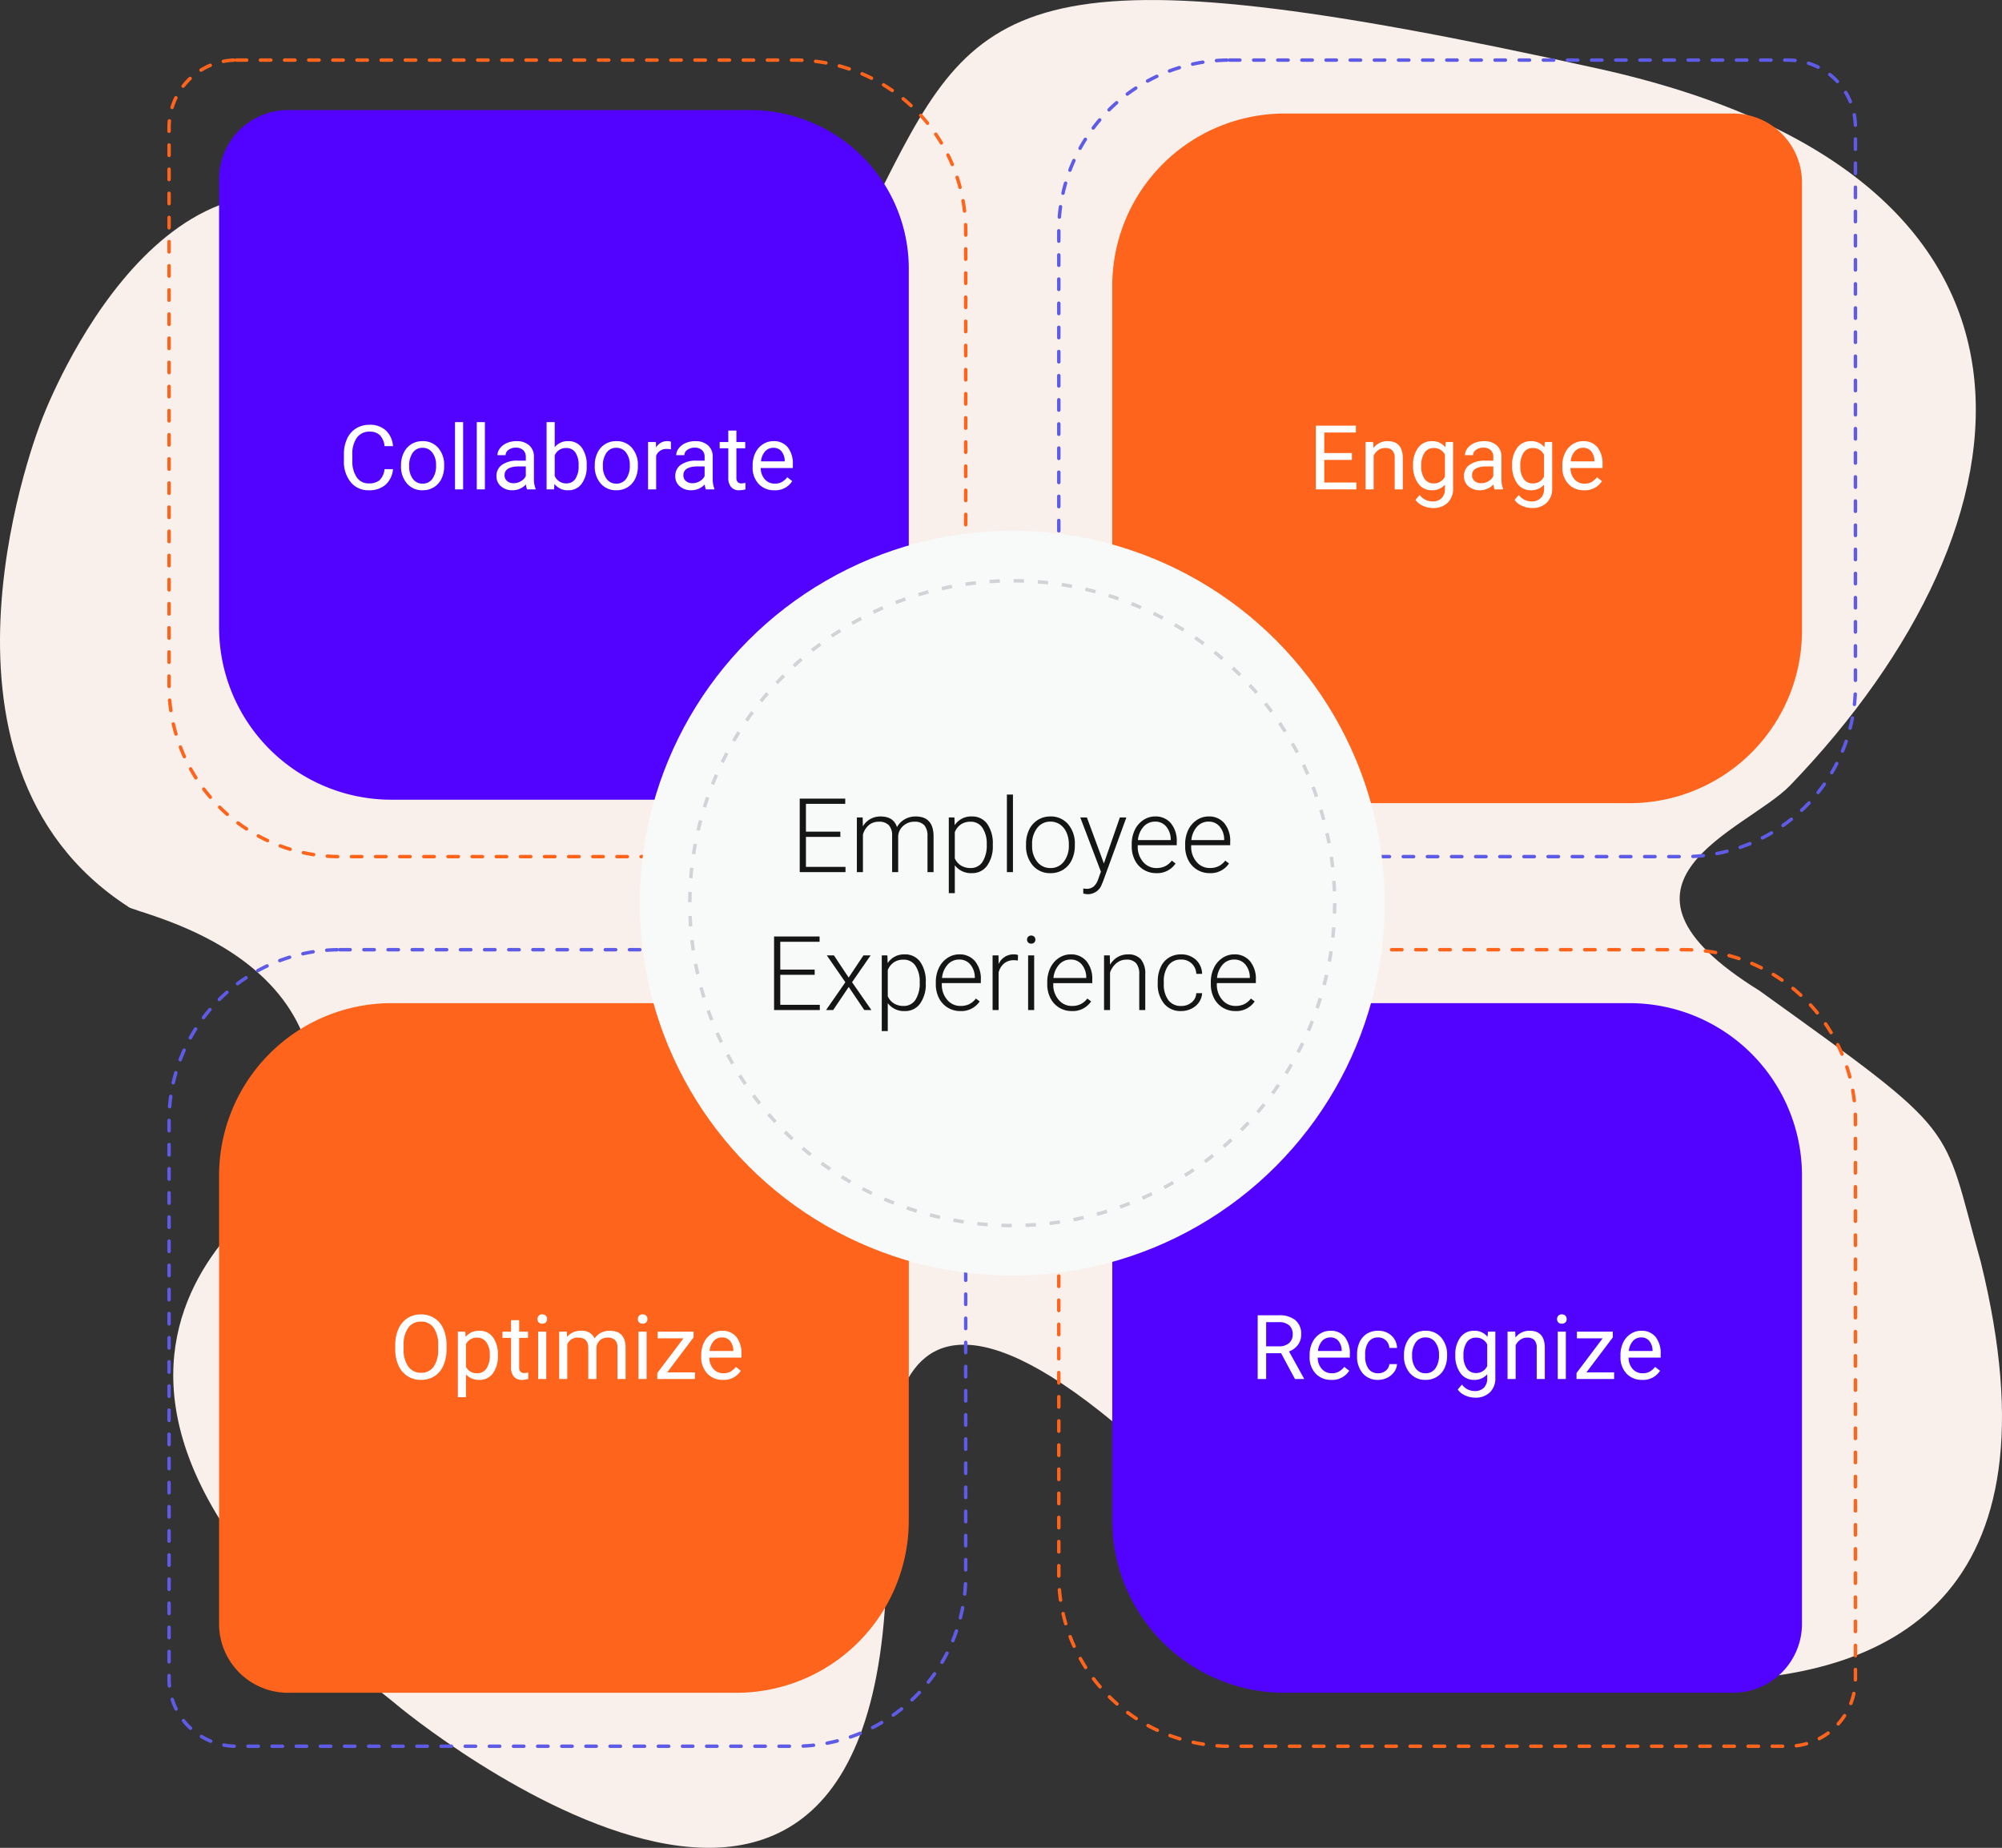 <svg xmlns="http://www.w3.org/2000/svg" width="580.525" height="535.887" viewBox="0 0 580.525 535.887">
  <rect x="0" y="0" width="580.525" height="535.887" fill="#333333" stroke="none"/>
  <g id="hero-img" transform="translate(-972.475 -136.073)">
    <path id="Path_461" data-name="Path 461" d="M984.521,258s-39.717,99,25.084,141c1.045,2,71.073,14,50.169,77,0,1-99.293,54,27.175,154,2.09,2,152.6,126,142.146-62,3.135,0-10.452-112,116.016,30,1.045,1,249.8,99,201.721-96-11.572-41.118-4.8-35.958-64.248-78.674-50.847-31.512-3.538-46.463,9.024-59.522,73.608-76.518,86.2-176.432-55.566-207.8-165.81-36.692-179.772-21-206.947,33s-97.2,37-154.688,9S984.521,258,984.521,258Z" fill="#faf0eb"/>
    <path id="collaborate" d="M20,0H154a46,46,0,0,1,46,46V180a20,20,0,0,1-20,20H50A50,50,0,0,1,0,150V20A20,20,0,0,1,20,0Z" transform="translate(1036 168)" fill="#5203ff"/>
    <path id="optimize" d="M50,0H180a20,20,0,0,1,20,20V150a50,50,0,0,1-50,50H20A20,20,0,0,1,0,180V50A50,50,0,0,1,50,0Z" transform="translate(1036 427)" fill="#fe641b"/>
    <path id="recognize" d="M20,0H150a50,50,0,0,1,50,50V180a20,20,0,0,1-20,20H50A50,50,0,0,1,0,150V20A20,20,0,0,1,20,0Z" transform="translate(1295 427)" fill="#5203ff"/>
    <path id="engage" d="M50,0H180a20,20,0,0,1,20,20V150a50,50,0,0,1-50,50H20A20,20,0,0,1,0,180V50A50,50,0,0,1,50,0Z" transform="translate(1295 169)" fill="#fe641b"/>
    <g id="Rectangle_183" data-name="Rectangle 183" transform="translate(1279 411)" fill="none" stroke="#fe641b" stroke-linecap="round" stroke-linejoin="round" stroke-width="1" stroke-dasharray="3 4">
      <path d="M20,0H182a50,50,0,0,1,50,50V212a20,20,0,0,1-20,20H50A50,50,0,0,1,0,182V20A20,20,0,0,1,20,0Z" stroke="none"/>
      <path d="M20,.5H182A49.5,49.5,0,0,1,231.5,50V212A19.5,19.5,0,0,1,212,231.5H50A49.5,49.5,0,0,1,.5,182V20A19.5,19.5,0,0,1,20,.5Z" fill="none"/>
    </g>
    <g id="Rectangle_1130" data-name="Rectangle 1130" transform="translate(1021 411)" fill="none" stroke="#5e5ce6" stroke-linecap="round" stroke-linejoin="round" stroke-width="1" stroke-dasharray="3 4">
      <path d="M50,0H212a20,20,0,0,1,20,20V182a50,50,0,0,1-50,50H20A20,20,0,0,1,0,212V50A50,50,0,0,1,50,0Z" stroke="none"/>
      <path d="M50,.5H212A19.5,19.5,0,0,1,231.5,20V182A49.5,49.5,0,0,1,182,231.5H20A19.5,19.5,0,0,1,.5,212V50A49.5,49.5,0,0,1,50,.5Z" fill="none"/>
    </g>
    <g id="Rectangle_184" data-name="Rectangle 184" transform="translate(1279 153)" fill="none" stroke="#5e5ce6" stroke-linecap="round" stroke-linejoin="round" stroke-width="1" stroke-dasharray="3 4">
      <path d="M50,0H212a20,20,0,0,1,20,20V182a50,50,0,0,1-50,50H20A20,20,0,0,1,0,212V50A50,50,0,0,1,50,0Z" stroke="none"/>
      <path d="M50,.5H212A19.5,19.5,0,0,1,231.5,20V182A49.5,49.5,0,0,1,182,231.5H20A19.5,19.5,0,0,1,.5,212V50A49.5,49.5,0,0,1,50,.5Z" fill="none"/>
    </g>
    <g id="Rectangle_1129" data-name="Rectangle 1129" transform="translate(1021 153)" fill="none" stroke="#fe641b" stroke-linecap="round" stroke-linejoin="round" stroke-width="1" stroke-dasharray="3 4">
      <path d="M20,0H182a50,50,0,0,1,50,50V212a20,20,0,0,1-20,20H50A50,50,0,0,1,0,182V20A20,20,0,0,1,20,0Z" stroke="none"/>
      <path d="M20,.5H182A49.5,49.5,0,0,1,231.5,50V212A19.5,19.5,0,0,1,212,231.5H50A49.5,49.5,0,0,1,.5,182V20A19.5,19.5,0,0,1,20,.5Z" fill="none"/>
    </g>
    <circle id="Ellipse_155" data-name="Ellipse 155" cx="108" cy="108" r="108" transform="translate(1158 290)" fill="#f8f9f9"/>
    <g id="Ellipse_156" data-name="Ellipse 156" transform="translate(1172 304)" fill="none" stroke="#d2d2d7" stroke-width="1" stroke-dasharray="3 4">
      <circle cx="94" cy="94" r="94" stroke="none"/>
      <circle cx="94" cy="94" r="93.5" fill="none"/>
    </g>
    <path id="Path_2946" data-name="Path 2946" d="M-49.849-10.225h-9.976v8.7h11.47V0H-61.626V-21.328h13.2V-19.8h-11.4v8.057h9.976Zm6.475-5.625.059,2.578a5.867,5.867,0,0,1,2.2-2.153,6.026,6.026,0,0,1,2.93-.718q3.75,0,4.761,3.076a5.951,5.951,0,0,1,2.271-2.278,6.29,6.29,0,0,1,3.135-.8q5.1,0,5.2,5.566V0H-24.58V-10.444a4.725,4.725,0,0,0-.916-3.149,3.727,3.727,0,0,0-2.937-1.025A4.668,4.668,0,0,0-31.626-13.4a4.323,4.323,0,0,0-1.45,2.908V0h-1.758V-10.576a4.342,4.342,0,0,0-.959-3.04,3.818,3.818,0,0,0-2.908-1,4.422,4.422,0,0,0-2.842.945A5.541,5.541,0,0,0-43.3-10.869V0h-1.758V-15.85ZM-5.64-7.764A9.545,9.545,0,0,1-7.28-1.882,5.226,5.226,0,0,1-11.675.293a5.867,5.867,0,0,1-4.98-2.285V6.094H-18.4V-15.85h1.626l.088,2.241a5.624,5.624,0,0,1,4.966-2.534,5.272,5.272,0,0,1,4.46,2.153A9.756,9.756,0,0,1-5.64-8.013ZM-7.4-8.071a8.152,8.152,0,0,0-1.245-4.79,4.015,4.015,0,0,0-3.472-1.758,4.852,4.852,0,0,0-2.769.776,4.883,4.883,0,0,0-1.772,2.256v7.6a4.654,4.654,0,0,0,1.8,2.08,5.2,5.2,0,0,0,2.769.718,3.978,3.978,0,0,0,3.45-1.765A8.876,8.876,0,0,0-7.4-8.071ZM.205,0H-1.553V-22.5H.205ZM4-8.159a9.327,9.327,0,0,1,.886-4.116,6.755,6.755,0,0,1,2.5-2.849,6.747,6.747,0,0,1,3.669-1.018,6.52,6.52,0,0,1,5.127,2.219,8.552,8.552,0,0,1,1.963,5.881v.366a9.409,9.409,0,0,1-.886,4.138A6.617,6.617,0,0,1,14.766-.7a6.848,6.848,0,0,1-3.677,1,6.526,6.526,0,0,1-5.12-2.219A8.531,8.531,0,0,1,4-7.808Zm1.758.483A7.192,7.192,0,0,0,7.229-3.01a4.722,4.722,0,0,0,3.86,1.824A4.707,4.707,0,0,0,14.934-3.01a7.429,7.429,0,0,0,1.472-4.812v-.337a8.063,8.063,0,0,0-.674-3.325,5.414,5.414,0,0,0-1.89-2.336,4.828,4.828,0,0,0-2.783-.828A4.684,4.684,0,0,0,7.236-12.81,7.44,7.44,0,0,0,5.757-8ZM26.572-2.52,31.2-15.85h1.89L26.323,2.7l-.352.82A4.257,4.257,0,0,1,21.943,6.4,4.917,4.917,0,0,1,20.6,6.2l-.015-1.45.908.088A3.246,3.246,0,0,0,23.577,4.2a4.836,4.836,0,0,0,1.355-2.19l.776-2.139L19.731-15.85H21.65ZM41.748.293a6.88,6.88,0,0,1-3.655-1,6.788,6.788,0,0,1-2.542-2.776,8.654,8.654,0,0,1-.908-3.992V-8.1a9.327,9.327,0,0,1,.886-4.116A7.051,7.051,0,0,1,38-15.1a6.089,6.089,0,0,1,3.428-1.047A5.723,5.723,0,0,1,46-14.172,7.992,7.992,0,0,1,47.7-8.789v.981H36.387v.337a6.637,6.637,0,0,0,1.545,4.49,4.916,4.916,0,0,0,3.889,1.794A5.711,5.711,0,0,0,44.3-1.7,5.507,5.507,0,0,0,46.26-3.34l1.1.835A6.4,6.4,0,0,1,41.748.293Zm-.322-14.941a4.382,4.382,0,0,0-3.333,1.45,6.7,6.7,0,0,0-1.648,3.9h9.507v-.19a5.817,5.817,0,0,0-1.3-3.721A4.04,4.04,0,0,0,41.426-14.648ZM57.246.293a6.88,6.88,0,0,1-3.655-1A6.788,6.788,0,0,1,51.05-3.479a8.654,8.654,0,0,1-.908-3.992V-8.1a9.327,9.327,0,0,1,.886-4.116A7.051,7.051,0,0,1,53.5-15.1a6.089,6.089,0,0,1,3.428-1.047,5.723,5.723,0,0,1,4.578,1.97,7.992,7.992,0,0,1,1.692,5.383v.981H51.885v.337a6.637,6.637,0,0,0,1.545,4.49,4.916,4.916,0,0,0,3.889,1.794A5.711,5.711,0,0,0,59.8-1.7,5.507,5.507,0,0,0,61.758-3.34l1.1.835A6.4,6.4,0,0,1,57.246.293Zm-.322-14.941a4.382,4.382,0,0,0-3.333,1.45,6.7,6.7,0,0,0-1.648,3.9H61.45v-.19a5.817,5.817,0,0,0-1.3-3.721A4.04,4.04,0,0,0,56.924-14.648ZM-57.29,29.775h-9.976v8.7H-55.8V40H-69.067V18.672h13.2V20.2h-11.4v8.057h9.976Zm9.858.806,4.277-6.431h2.08l-5.376,7.778L-40.84,40h-2.065l-4.512-6.709L-51.929,40h-2.065l5.6-8.071-5.376-7.778h2.065Zm22.354,1.655a9.545,9.545,0,0,1-1.641,5.881,5.226,5.226,0,0,1-4.395,2.175,5.867,5.867,0,0,1-4.98-2.285v8.086h-1.743V24.15h1.626l.088,2.241a5.624,5.624,0,0,1,4.966-2.534,5.272,5.272,0,0,1,4.46,2.153,9.756,9.756,0,0,1,1.619,5.977Zm-1.758-.308a8.152,8.152,0,0,0-1.245-4.79,4.015,4.015,0,0,0-3.472-1.758,4.852,4.852,0,0,0-2.769.776,4.883,4.883,0,0,0-1.772,2.256v7.6a4.654,4.654,0,0,0,1.8,2.08,5.2,5.2,0,0,0,2.769.718,3.978,3.978,0,0,0,3.45-1.765A8.876,8.876,0,0,0-26.836,31.929Zm11.777,8.364a6.88,6.88,0,0,1-3.655-1,6.788,6.788,0,0,1-2.542-2.776,8.654,8.654,0,0,1-.908-3.992V31.9a9.327,9.327,0,0,1,.886-4.116A7.051,7.051,0,0,1-18.809,24.9a6.089,6.089,0,0,1,3.428-1.047,5.723,5.723,0,0,1,4.578,1.97,7.992,7.992,0,0,1,1.692,5.383v.981H-20.42v.337a6.637,6.637,0,0,0,1.545,4.49,4.916,4.916,0,0,0,3.889,1.794A5.711,5.711,0,0,0-12.5,38.3a5.507,5.507,0,0,0,1.956-1.641l1.1.835A6.4,6.4,0,0,1-15.059,40.293Zm-.322-14.941a4.382,4.382,0,0,0-3.333,1.45,6.7,6.7,0,0,0-1.648,3.9h9.507v-.19a5.817,5.817,0,0,0-1.3-3.721A4.04,4.04,0,0,0-15.381,25.352Zm17.007.293a6.547,6.547,0,0,0-1.187-.1,4.281,4.281,0,0,0-2.776.916,5.014,5.014,0,0,0-1.619,2.659V40H-5.7V24.15h1.714l.029,2.52A4.661,4.661,0,0,1,.513,23.857a2.883,2.883,0,0,1,1.157.19ZM6.357,40H4.6V24.15H6.357ZM4.292,19.573a1.175,1.175,0,0,1,.322-.837,1.149,1.149,0,0,1,.879-.342,1.173,1.173,0,0,1,.886.342,1.161,1.161,0,0,1,.33.837,1.136,1.136,0,0,1-.33.83,1.187,1.187,0,0,1-.886.335,1.163,1.163,0,0,1-.879-.335A1.15,1.15,0,0,1,4.292,19.573Zm12.964,20.72a6.88,6.88,0,0,1-3.655-1,6.788,6.788,0,0,1-2.542-2.776,8.654,8.654,0,0,1-.908-3.992V31.9a9.327,9.327,0,0,1,.886-4.116A7.051,7.051,0,0,1,13.506,24.9a6.089,6.089,0,0,1,3.428-1.047,5.723,5.723,0,0,1,4.578,1.97A7.992,7.992,0,0,1,23.2,31.211v.981H11.895v.337a6.637,6.637,0,0,0,1.545,4.49,4.916,4.916,0,0,0,3.889,1.794,5.711,5.711,0,0,0,2.483-.513,5.507,5.507,0,0,0,1.956-1.641l1.1.835A6.4,6.4,0,0,1,17.256,40.293Zm-.322-14.941A4.382,4.382,0,0,0,13.6,26.8a6.7,6.7,0,0,0-1.648,3.9H21.46v-.19a5.817,5.817,0,0,0-1.3-3.721A4.04,4.04,0,0,0,16.934,25.352Zm11.353-1.2.059,2.71a6.294,6.294,0,0,1,2.227-2.234,5.786,5.786,0,0,1,2.944-.769,4.754,4.754,0,0,1,3.794,1.436,6.474,6.474,0,0,1,1.26,4.307V40H36.826V29.585a4.842,4.842,0,0,0-.9-3.164,3.529,3.529,0,0,0-2.834-1.04A4.434,4.434,0,0,0,30.212,26.4a5.964,5.964,0,0,0-1.853,2.747V40H26.616V24.15ZM48.955,38.813a4.629,4.629,0,0,0,3.069-1.033,3.634,3.634,0,0,0,1.34-2.673h1.685a4.963,4.963,0,0,1-.908,2.644,5.69,5.69,0,0,1-2.219,1.868,6.688,6.688,0,0,1-2.966.674,6.123,6.123,0,0,1-4.944-2.168,8.764,8.764,0,0,1-1.824-5.83v-.527a9.908,9.908,0,0,1,.82-4.146,6.321,6.321,0,0,1,2.351-2.783,6.49,6.49,0,0,1,3.582-.981,6.112,6.112,0,0,1,4.3,1.553A5.662,5.662,0,0,1,55.049,29.5H53.364a4.242,4.242,0,0,0-4.424-4.146,4.371,4.371,0,0,0-3.684,1.714,7.754,7.754,0,0,0-1.311,4.8v.513a7.581,7.581,0,0,0,1.311,4.731A4.4,4.4,0,0,0,48.955,38.813Zm15.732,1.479a6.88,6.88,0,0,1-3.655-1,6.788,6.788,0,0,1-2.542-2.776,8.654,8.654,0,0,1-.908-3.992V31.9a9.327,9.327,0,0,1,.886-4.116A7.051,7.051,0,0,1,60.938,24.9a6.089,6.089,0,0,1,3.428-1.047,5.723,5.723,0,0,1,4.578,1.97,7.992,7.992,0,0,1,1.692,5.383v.981H59.326v.337a6.637,6.637,0,0,0,1.545,4.49,4.916,4.916,0,0,0,3.889,1.794,5.711,5.711,0,0,0,2.483-.513A5.507,5.507,0,0,0,69.2,36.66l1.1.835A6.4,6.4,0,0,1,64.688,40.293Zm-.322-14.941a4.382,4.382,0,0,0-3.333,1.45,6.7,6.7,0,0,0-1.648,3.9h9.507v-.19a5.817,5.817,0,0,0-1.3-3.721A4.04,4.04,0,0,0,64.365,25.352Z" transform="translate(1266 389)" fill="#151515"/>
    <path id="Path_2945" data-name="Path 2945" d="M-50.572-5.865a6.8,6.8,0,0,1-2.165,4.526A7.094,7.094,0,0,1-57.58.254a6.514,6.514,0,0,1-5.25-2.349A9.449,9.449,0,0,1-64.8-8.379v-1.777a10.532,10.532,0,0,1,.92-4.532,6.875,6.875,0,0,1,2.609-3,7.264,7.264,0,0,1,3.91-1.047,6.679,6.679,0,0,1,4.723,1.644,6.882,6.882,0,0,1,2.069,4.551h-2.45A5.311,5.311,0,0,0-54.4-15.752a4.168,4.168,0,0,0-2.964-.993,4.361,4.361,0,0,0-3.663,1.728A7.933,7.933,0,0,0-62.353-10.1v1.792A8.154,8.154,0,0,0-61.1-3.518,4.061,4.061,0,0,0-57.58-1.739a4.691,4.691,0,0,0,3.117-.92,5.108,5.108,0,0,0,1.441-3.206ZM-48.236-7a8.113,8.113,0,0,1,.793-3.631,5.919,5.919,0,0,1,2.209-2.488A6.013,6.013,0,0,1-42-13.99a5.793,5.793,0,0,1,4.539,1.942,7.473,7.473,0,0,1,1.733,5.167v.165a8.184,8.184,0,0,1-.768,3.6A5.832,5.832,0,0,1-38.7-.635a6.082,6.082,0,0,1-3.282.889A5.778,5.778,0,0,1-46.5-1.688,7.435,7.435,0,0,1-48.236-6.83Zm2.361.279a5.877,5.877,0,0,0,1.06,3.669,3.393,3.393,0,0,0,2.837,1.384,3.372,3.372,0,0,0,2.844-1.4A6.426,6.426,0,0,0-38.08-7a5.866,5.866,0,0,0-1.073-3.663,3.41,3.41,0,0,0-2.85-1.4,3.373,3.373,0,0,0-2.806,1.384A6.378,6.378,0,0,0-45.875-6.716ZM-30.234,0h-2.349V-19.5h2.349Zm6.31,0h-2.349V-19.5h2.349Zm12.238,0a4.934,4.934,0,0,1-.33-1.447,5.24,5.24,0,0,1-3.91,1.7A4.849,4.849,0,0,1-19.259-.9a3.717,3.717,0,0,1-1.3-2.914,3.883,3.883,0,0,1,1.631-3.333,7.691,7.691,0,0,1,4.589-1.187h2.285V-9.407a2.638,2.638,0,0,0-.736-1.961,2.959,2.959,0,0,0-2.171-.73,3.425,3.425,0,0,0-2.107.635,1.87,1.87,0,0,0-.851,1.536h-2.361a3.241,3.241,0,0,1,.73-1.987,4.982,4.982,0,0,1,1.98-1.517,6.663,6.663,0,0,1,2.749-.559A5.43,5.43,0,0,1-11.1-12.8a4.282,4.282,0,0,1,1.4,3.269v6.322A7.73,7.73,0,0,0-9.223-.2V0Zm-3.9-1.79a4.128,4.128,0,0,0,2.095-.571,3.456,3.456,0,0,0,1.435-1.485V-6.665H-13.9q-4.316,0-4.316,2.526a2.138,2.138,0,0,0,.736,1.727A2.83,2.83,0,0,0-15.583-1.79ZM5.6-6.716A8.167,8.167,0,0,1,4.158-1.657,4.624,4.624,0,0,1,.273.254,4.789,4.789,0,0,1-3.751-1.587L-3.866,0H-6.024V-19.5h2.349v7.274A4.761,4.761,0,0,1,.248-13.99,4.652,4.652,0,0,1,4.177-12.1,8.413,8.413,0,0,1,5.6-6.919ZM3.256-6.982a6.347,6.347,0,0,0-.927-3.707A3.068,3.068,0,0,0-.336-12,3.448,3.448,0,0,0-3.675-9.839V-3.9A3.544,3.544,0,0,0-.311-1.739,3.051,3.051,0,0,0,2.317-3.047,6.749,6.749,0,0,0,3.256-6.982ZM7.941-7a8.113,8.113,0,0,1,.793-3.631,5.919,5.919,0,0,1,2.209-2.488,6.013,6.013,0,0,1,3.231-.876,5.793,5.793,0,0,1,4.539,1.942,7.473,7.473,0,0,1,1.733,5.167v.165a8.184,8.184,0,0,1-.768,3.6,5.832,5.832,0,0,1-2.2,2.482A6.082,6.082,0,0,1,14.2.254,5.778,5.778,0,0,1,9.674-1.688,7.435,7.435,0,0,1,7.941-6.83Zm2.361.279a5.877,5.877,0,0,0,1.06,3.669A3.393,3.393,0,0,0,14.2-1.663a3.372,3.372,0,0,0,2.844-1.4A6.426,6.426,0,0,0,18.1-7a5.866,5.866,0,0,0-1.073-3.663,3.41,3.41,0,0,0-2.85-1.4,3.373,3.373,0,0,0-2.806,1.384A6.378,6.378,0,0,0,10.3-6.716Zm19.729-4.913a7.038,7.038,0,0,0-1.155-.089A3.1,3.1,0,0,0,25.74-9.75V0H23.391V-13.736h2.285l.038,1.587A3.657,3.657,0,0,1,28.99-13.99a2.4,2.4,0,0,1,1.041.178ZM40.162,0a4.934,4.934,0,0,1-.33-1.447,5.24,5.24,0,0,1-3.91,1.7A4.849,4.849,0,0,1,32.589-.9a3.717,3.717,0,0,1-1.3-2.914,3.883,3.883,0,0,1,1.631-3.333,7.691,7.691,0,0,1,4.589-1.187h2.285V-9.407a2.638,2.638,0,0,0-.736-1.961,2.959,2.959,0,0,0-2.171-.73,3.425,3.425,0,0,0-2.107.635,1.87,1.87,0,0,0-.851,1.536H31.567a3.241,3.241,0,0,1,.73-1.987,4.982,4.982,0,0,1,1.98-1.517,6.663,6.663,0,0,1,2.749-.559,5.43,5.43,0,0,1,3.72,1.187,4.282,4.282,0,0,1,1.4,3.269v6.322A7.73,7.73,0,0,0,42.625-.2V0Zm-3.9-1.79a4.128,4.128,0,0,0,2.095-.571,3.456,3.456,0,0,0,1.435-1.485V-6.665H37.953q-4.316,0-4.316,2.526a2.138,2.138,0,0,0,.736,1.727A2.83,2.83,0,0,0,36.264-1.79ZM49.01-17.062v3.326h2.564v1.815H49.01v8.529a1.907,1.907,0,0,0,.343,1.239,1.443,1.443,0,0,0,1.168.413,5.686,5.686,0,0,0,1.117-.152V0a6.849,6.849,0,0,1-1.8.252A2.925,2.925,0,0,1,47.461-.7a4.09,4.09,0,0,1-.8-2.7v-8.519h-2.5v-1.815h2.5v-3.326ZM60.017.254a6,6,0,0,1-4.545-1.834A6.809,6.809,0,0,1,53.72-6.487v-.432a8.243,8.243,0,0,1,.781-3.65,6.091,6.091,0,0,1,2.184-2.514,5.49,5.49,0,0,1,3.041-.908,5.144,5.144,0,0,1,4.164,1.765,7.64,7.64,0,0,1,1.485,5.053V-6.2H56.069a4.883,4.883,0,0,0,1.187,3.282,3.731,3.731,0,0,0,2.888,1.25,4.091,4.091,0,0,0,2.107-.508,5.3,5.3,0,0,0,1.511-1.346L65.2-2.4A5.768,5.768,0,0,1,60.017.254Zm-.292-12.314a3.133,3.133,0,0,0-2.387,1.035,5.029,5.029,0,0,0-1.193,2.9h6.881V-8.3a4.473,4.473,0,0,0-.965-2.774A2.949,2.949,0,0,0,59.725-12.061Z" transform="translate(1137 278)" fill="#fff"/>
    <path id="Path_2944" data-name="Path 2944" d="M-30.513-8.544h-8.011v6.551h9.306V0H-40.961V-18.484h11.616v1.993h-9.179v5.954h8.011Zm6.183-5.192.076,1.727a5.006,5.006,0,0,1,4.113-1.98q4.354,0,4.393,4.913V0H-18.1V-9.09a3.162,3.162,0,0,0-.679-2.2A2.722,2.722,0,0,0-20.852-12a3.39,3.39,0,0,0-2.006.609,4.138,4.138,0,0,0-1.346,1.6V0h-2.349V-13.736Zm11.565,6.754a8.073,8.073,0,0,1,1.485-5.11,4.75,4.75,0,0,1,3.936-1.9,4.725,4.725,0,0,1,3.923,1.777l.114-1.523h2.146V-.33a5.588,5.588,0,0,1-1.581,4.2A5.833,5.833,0,0,1-6.989,5.408,7.065,7.065,0,0,1-9.9,4.773a5,5,0,0,1-2.171-1.739l1.219-1.409A4.593,4.593,0,0,0-7.154,3.491a3.6,3.6,0,0,0,2.672-.965A3.688,3.688,0,0,0-3.523-.19V-1.371A4.827,4.827,0,0,1-7.37.254a4.692,4.692,0,0,1-3.9-1.942A8.488,8.488,0,0,1-12.765-6.982Zm2.361.267a6.159,6.159,0,0,0,.952,3.65A3.094,3.094,0,0,0-6.786-1.739,3.44,3.44,0,0,0-3.523-3.758v-6.271A3.481,3.481,0,0,0-6.76-12a3.122,3.122,0,0,0-2.679,1.333A6.708,6.708,0,0,0-10.4-6.716ZM10.861,0a4.934,4.934,0,0,1-.33-1.447,5.24,5.24,0,0,1-3.91,1.7A4.849,4.849,0,0,1,3.288-.9a3.717,3.717,0,0,1-1.3-2.914A3.883,3.883,0,0,1,3.618-7.141,7.691,7.691,0,0,1,8.208-8.328h2.285V-9.407a2.638,2.638,0,0,0-.736-1.961,2.959,2.959,0,0,0-2.171-.73,3.425,3.425,0,0,0-2.107.635,1.87,1.87,0,0,0-.851,1.536H2.266A3.241,3.241,0,0,1,3-11.915a4.982,4.982,0,0,1,1.98-1.517,6.663,6.663,0,0,1,2.749-.559,5.43,5.43,0,0,1,3.72,1.187,4.282,4.282,0,0,1,1.4,3.269v6.322A7.73,7.73,0,0,0,13.324-.2V0Zm-3.9-1.79a4.128,4.128,0,0,0,2.095-.571,3.456,3.456,0,0,0,1.435-1.485V-6.665H8.652q-4.316,0-4.316,2.526a2.138,2.138,0,0,0,.736,1.727A2.83,2.83,0,0,0,6.963-1.79Zm9-5.192a8.073,8.073,0,0,1,1.485-5.11,4.75,4.75,0,0,1,3.936-1.9,4.725,4.725,0,0,1,3.923,1.777l.114-1.523h2.146V-.33a5.588,5.588,0,0,1-1.581,4.2,5.833,5.833,0,0,1-4.247,1.536,7.065,7.065,0,0,1-2.907-.635,5,5,0,0,1-2.171-1.739l1.219-1.409a4.593,4.593,0,0,0,3.694,1.866,3.6,3.6,0,0,0,2.672-.965A3.688,3.688,0,0,0,25.207-.19V-1.371A4.827,4.827,0,0,1,21.36.254a4.692,4.692,0,0,1-3.9-1.942A8.488,8.488,0,0,1,15.964-6.982Zm2.361.267a6.159,6.159,0,0,0,.952,3.65,3.094,3.094,0,0,0,2.666,1.327,3.44,3.44,0,0,0,3.263-2.019v-6.271A3.481,3.481,0,0,0,21.969-12a3.122,3.122,0,0,0-2.679,1.333A6.708,6.708,0,0,0,18.326-6.716ZM36.81.254a6,6,0,0,1-4.545-1.834,6.809,6.809,0,0,1-1.752-4.907v-.432a8.243,8.243,0,0,1,.781-3.65,6.091,6.091,0,0,1,2.184-2.514,5.49,5.49,0,0,1,3.041-.908,5.144,5.144,0,0,1,4.164,1.765,7.64,7.64,0,0,1,1.485,5.053V-6.2H32.862a4.883,4.883,0,0,0,1.187,3.282,3.731,3.731,0,0,0,2.888,1.25,4.091,4.091,0,0,0,2.107-.508,5.3,5.3,0,0,0,1.511-1.346L41.99-2.4A5.768,5.768,0,0,1,36.81.254Zm-.292-12.314a3.133,3.133,0,0,0-2.387,1.035,5.029,5.029,0,0,0-1.193,2.9h6.881V-8.3a4.473,4.473,0,0,0-.965-2.774A2.949,2.949,0,0,0,36.518-12.061Z" transform="translate(1395 278)" fill="#fff"/>
    <path id="Path_2943" data-name="Path 2943" d="M-35.045-8.646A11.435,11.435,0,0,1-35.959-3.9a6.924,6.924,0,0,1-2.59,3.091A7.125,7.125,0,0,1-42.459.254,7.065,7.065,0,0,1-46.332-.819a7.089,7.089,0,0,1-2.622-3.06,10.971,10.971,0,0,1-.958-4.6V-9.813a11.3,11.3,0,0,1,.927-4.71,7.064,7.064,0,0,1,2.622-3.129,7.034,7.034,0,0,1,3.878-1.085,7.166,7.166,0,0,1,3.917,1.073,6.911,6.911,0,0,1,2.609,3.11,11.49,11.49,0,0,1,.914,4.742ZM-37.47-9.839a8.288,8.288,0,0,0-1.32-5.046,4.355,4.355,0,0,0-3.694-1.758,4.308,4.308,0,0,0-3.637,1.758A8.118,8.118,0,0,0-47.487-10v1.358a8.3,8.3,0,0,0,1.339,5.008,4.326,4.326,0,0,0,3.688,1.822A4.309,4.309,0,0,0-38.8-3.536,8.253,8.253,0,0,0-37.47-8.468Zm17.316,3.123a8.225,8.225,0,0,1-1.435,5.053A4.6,4.6,0,0,1-25.473.254a5.038,5.038,0,0,1-3.936-1.587V5.281h-2.349V-13.736h2.146l.114,1.523a4.838,4.838,0,0,1,3.986-1.777,4.684,4.684,0,0,1,3.917,1.866,8.315,8.315,0,0,1,1.441,5.192ZM-22.5-6.982a6.069,6.069,0,0,0-.99-3.669A3.19,3.19,0,0,0-26.209-12a3.453,3.453,0,0,0-3.2,1.892v6.563a3.459,3.459,0,0,0,3.225,1.879A3.175,3.175,0,0,0-23.5-3,6.625,6.625,0,0,0-22.5-6.982Zm8.519-10.08v3.326h2.564v1.815h-2.564v8.529a1.907,1.907,0,0,0,.343,1.239,1.443,1.443,0,0,0,1.168.413,5.686,5.686,0,0,0,1.117-.152V0a6.849,6.849,0,0,1-1.8.252A2.925,2.925,0,0,1-15.533-.7a4.09,4.09,0,0,1-.8-2.7v-8.519h-2.5v-1.815h2.5v-3.326ZM-6.125,0H-8.474V-13.736h2.349ZM-8.665-17.38a1.4,1.4,0,0,1,.349-.965,1.311,1.311,0,0,1,1.035-.394,1.331,1.331,0,0,1,1.041.394,1.387,1.387,0,0,1,.355.965,1.342,1.342,0,0,1-.355.952,1.355,1.355,0,0,1-1.041.381,1.334,1.334,0,0,1-1.035-.381A1.356,1.356,0,0,1-8.665-17.38Zm8.506,3.644L-.1-12.213A5.073,5.073,0,0,1,3.98-13.99,3.927,3.927,0,0,1,7.9-11.781a5.2,5.2,0,0,1,1.784-1.6,5.268,5.268,0,0,1,2.6-.609q4.52,0,4.6,4.786V0H14.53V-9.064a3.154,3.154,0,0,0-.673-2.2A2.963,2.963,0,0,0,11.6-12a3.114,3.114,0,0,0-2.171.781,3.167,3.167,0,0,0-1,2.1V0H6.062V-9q0-3-2.933-3A3.142,3.142,0,0,0-.032-10.029V0H-2.38V-13.736ZM22.972,0H20.624V-13.736h2.349ZM20.433-17.38a1.4,1.4,0,0,1,.349-.965,1.311,1.311,0,0,1,1.035-.394,1.331,1.331,0,0,1,1.041.394,1.387,1.387,0,0,1,.355.965,1.342,1.342,0,0,1-.355.952,1.355,1.355,0,0,1-1.041.381,1.334,1.334,0,0,1-1.035-.381A1.356,1.356,0,0,1,20.433-17.38ZM28.939-1.917h8.036V0H26.07V-1.727l7.579-10.067H26.184v-1.942h10.41v1.663ZM45.113.254a6,6,0,0,1-4.545-1.834,6.809,6.809,0,0,1-1.752-4.907v-.432a8.243,8.243,0,0,1,.781-3.65,6.091,6.091,0,0,1,2.184-2.514,5.49,5.49,0,0,1,3.041-.908,5.144,5.144,0,0,1,4.164,1.765A7.64,7.64,0,0,1,50.47-7.173V-6.2H41.165a4.883,4.883,0,0,0,1.187,3.282,3.731,3.731,0,0,0,2.888,1.25,4.091,4.091,0,0,0,2.107-.508,5.3,5.3,0,0,0,1.511-1.346L50.292-2.4A5.768,5.768,0,0,1,45.113.254Zm-.292-12.314a3.133,3.133,0,0,0-2.387,1.035,5.029,5.029,0,0,0-1.193,2.9h6.881V-8.3a4.473,4.473,0,0,0-.965-2.774A2.949,2.949,0,0,0,44.821-12.061Z" transform="translate(1137 536)" fill="#fff"/>
    <path id="Path_2942" data-name="Path 2942" d="M-51.035-7.478h-4.342V0h-2.45V-18.484h6.119A7.243,7.243,0,0,1-46.9-17.062a5.116,5.116,0,0,1,1.682,4.139,4.976,4.976,0,0,1-.933,3.009A5.57,5.57,0,0,1-48.75-8l4.342,7.846V0h-2.615Zm-4.342-1.993h3.745a4.224,4.224,0,0,0,2.888-.941,3.183,3.183,0,0,0,1.073-2.518,3.351,3.351,0,0,0-1.022-2.633,4.327,4.327,0,0,0-2.952-.928h-3.732Zm18.9,9.725a6,6,0,0,1-4.545-1.834,6.809,6.809,0,0,1-1.752-4.907v-.432a8.243,8.243,0,0,1,.781-3.65,6.091,6.091,0,0,1,2.184-2.514,5.49,5.49,0,0,1,3.041-.908A5.144,5.144,0,0,1-32.6-12.226a7.64,7.64,0,0,1,1.485,5.053V-6.2h-9.306a4.883,4.883,0,0,0,1.187,3.282,3.731,3.731,0,0,0,2.888,1.25,4.091,4.091,0,0,0,2.107-.508,5.3,5.3,0,0,0,1.511-1.346L-31.294-2.4A5.768,5.768,0,0,1-36.474.254Zm-.292-12.314a3.133,3.133,0,0,0-2.387,1.035,5.029,5.029,0,0,0-1.193,2.9h6.881V-8.3a4.473,4.473,0,0,0-.965-2.774A2.949,2.949,0,0,0-36.766-12.061Zm13.876,10.4a3.383,3.383,0,0,0,2.2-.762,2.68,2.68,0,0,0,1.041-1.9h2.222a4.259,4.259,0,0,1-.812,2.247,5.351,5.351,0,0,1-2,1.7A5.769,5.769,0,0,1-22.89.254a5.659,5.659,0,0,1-4.462-1.873,7.458,7.458,0,0,1-1.657-5.123v-.394a8.27,8.27,0,0,1,.736-3.567,5.608,5.608,0,0,1,2.114-2.425A6,6,0,0,1-22.9-13.99a5.509,5.509,0,0,1,3.84,1.384,4.945,4.945,0,0,1,1.631,3.593h-2.222a3.237,3.237,0,0,0-1.009-2.19,3.14,3.14,0,0,0-2.241-.857,3.287,3.287,0,0,0-2.774,1.289,6.052,6.052,0,0,0-.984,3.726V-6.6a5.931,5.931,0,0,0,.978,3.656A3.3,3.3,0,0,0-22.89-1.663ZM-15.412-7a8.113,8.113,0,0,1,.793-3.631,5.919,5.919,0,0,1,2.209-2.488,6.013,6.013,0,0,1,3.231-.876A5.793,5.793,0,0,1-4.64-12.048,7.473,7.473,0,0,1-2.907-6.881v.165a8.184,8.184,0,0,1-.768,3.6,5.832,5.832,0,0,1-2.2,2.482A6.082,6.082,0,0,1-9.153.254a5.778,5.778,0,0,1-4.526-1.942A7.435,7.435,0,0,1-15.412-6.83Zm2.361.279a5.877,5.877,0,0,0,1.06,3.669A3.393,3.393,0,0,0-9.153-1.663a3.372,3.372,0,0,0,2.844-1.4A6.426,6.426,0,0,0-5.256-7a5.866,5.866,0,0,0-1.073-3.663,3.41,3.41,0,0,0-2.85-1.4,3.373,3.373,0,0,0-2.806,1.384A6.378,6.378,0,0,0-13.051-6.716Zm12.53-.267a8.073,8.073,0,0,1,1.485-5.11A4.75,4.75,0,0,1,4.9-13.99a4.725,4.725,0,0,1,3.923,1.777l.114-1.523h2.146V-.33A5.588,5.588,0,0,1,9.5,3.872,5.833,5.833,0,0,1,5.256,5.408a7.065,7.065,0,0,1-2.907-.635A5,5,0,0,1,.178,3.034L1.4,1.625A4.593,4.593,0,0,0,5.091,3.491a3.6,3.6,0,0,0,2.672-.965A3.688,3.688,0,0,0,8.722-.19V-1.371A4.827,4.827,0,0,1,4.875.254a4.692,4.692,0,0,1-3.9-1.942A8.488,8.488,0,0,1-.521-6.982Zm2.361.267a6.159,6.159,0,0,0,.952,3.65A3.094,3.094,0,0,0,5.459-1.739,3.44,3.44,0,0,0,8.722-3.758v-6.271A3.481,3.481,0,0,0,5.484-12a3.122,3.122,0,0,0-2.679,1.333A6.708,6.708,0,0,0,1.841-6.716Zm15.006-7.021.076,1.727a5.006,5.006,0,0,1,4.113-1.98q4.354,0,4.393,4.913V0H23.08V-9.09a3.162,3.162,0,0,0-.679-2.2A2.722,2.722,0,0,0,20.325-12a3.39,3.39,0,0,0-2.006.609,4.138,4.138,0,0,0-1.346,1.6V0H14.625V-13.736ZM31.522,0H29.174V-13.736h2.349ZM28.983-17.38a1.4,1.4,0,0,1,.349-.965,1.311,1.311,0,0,1,1.035-.394,1.331,1.331,0,0,1,1.041.394,1.387,1.387,0,0,1,.355.965,1.342,1.342,0,0,1-.355.952,1.355,1.355,0,0,1-1.041.381,1.334,1.334,0,0,1-1.035-.381A1.356,1.356,0,0,1,28.983-17.38ZM37.489-1.917h8.036V0H34.62V-1.727L42.2-11.794H34.734v-1.942h10.41v1.663ZM53.663.254a6,6,0,0,1-4.545-1.834,6.809,6.809,0,0,1-1.752-4.907v-.432a8.243,8.243,0,0,1,.781-3.65,6.091,6.091,0,0,1,2.184-2.514,5.49,5.49,0,0,1,3.041-.908,5.144,5.144,0,0,1,4.164,1.765,7.64,7.64,0,0,1,1.485,5.053V-6.2H49.715A4.883,4.883,0,0,0,50.9-2.914a3.731,3.731,0,0,0,2.888,1.25A4.091,4.091,0,0,0,55.9-2.171a5.3,5.3,0,0,0,1.511-1.346L58.843-2.4A5.768,5.768,0,0,1,53.663.254Zm-.292-12.314a3.133,3.133,0,0,0-2.387,1.035,5.029,5.029,0,0,0-1.193,2.9h6.881V-8.3a4.473,4.473,0,0,0-.965-2.774A2.949,2.949,0,0,0,53.371-12.061Z" transform="translate(1395 536)" fill="#fff"/>
  </g>
</svg>
